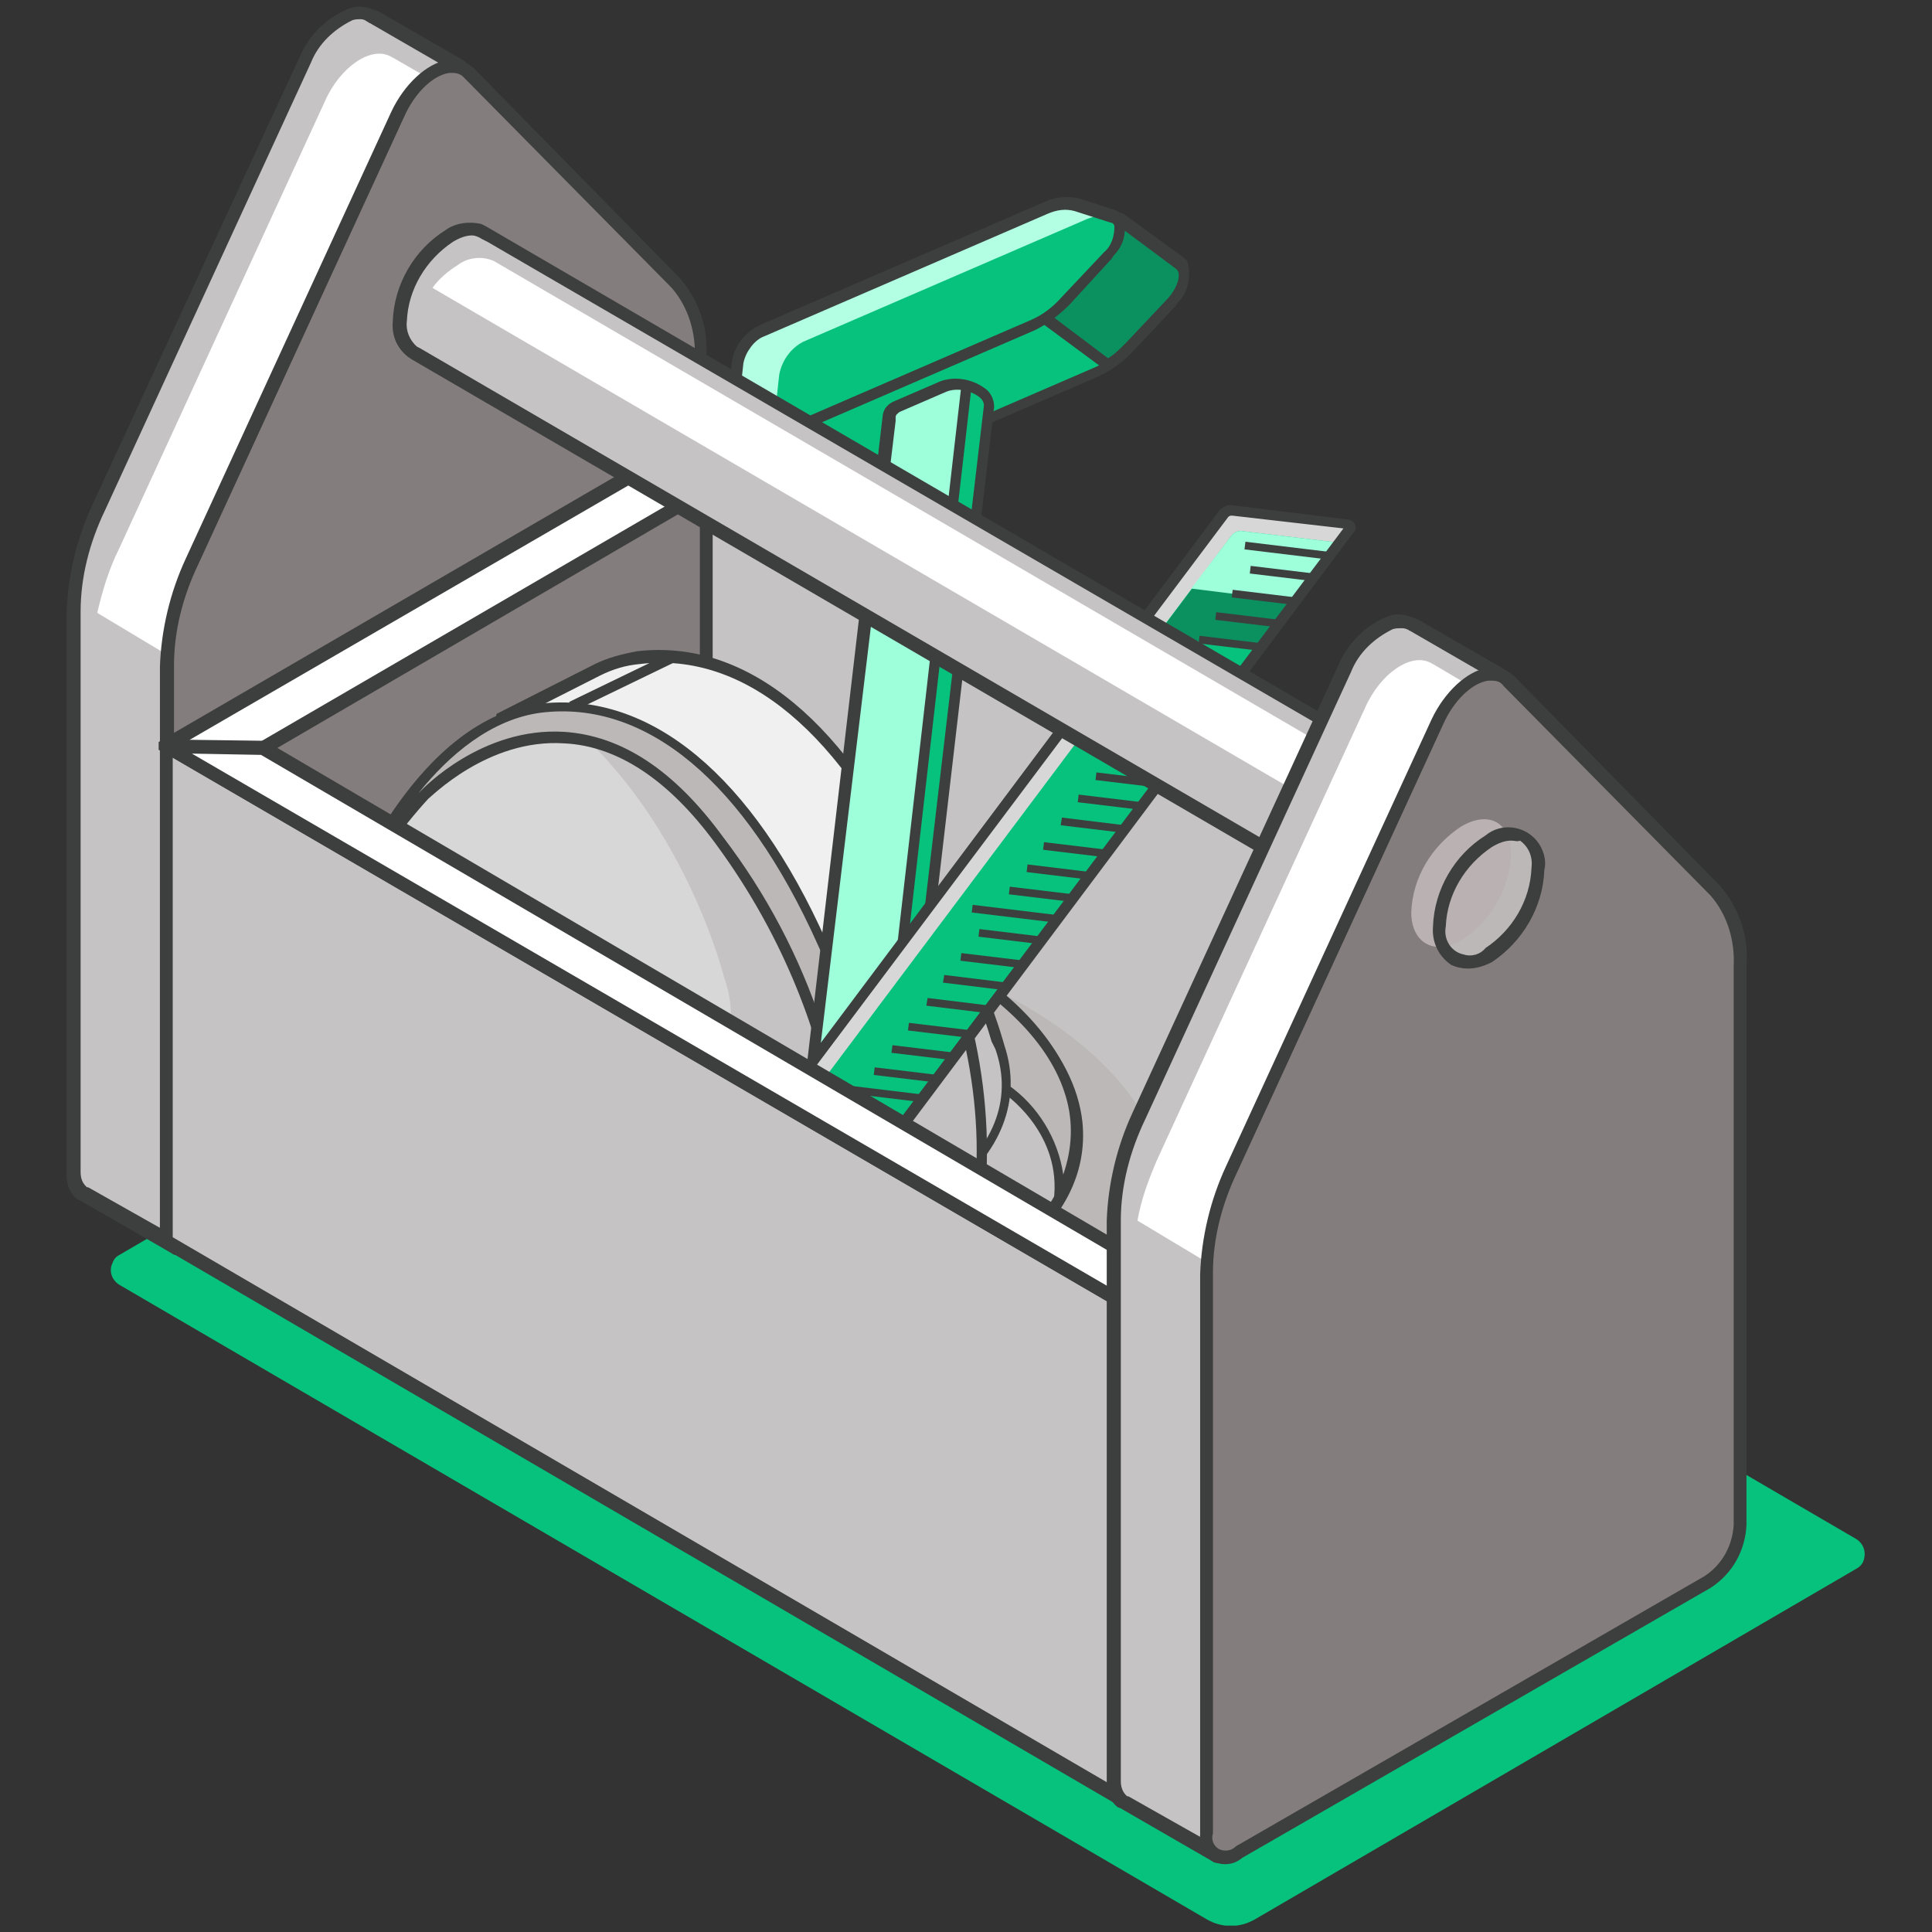 <svg width="151" height="151" viewBox="0 0 151 151" fill="none" xmlns="http://www.w3.org/2000/svg">
<rect x="0" y="0" width="151" height="151" fill="#333333" stroke="none"/>
<g clip-path="url(#clip0_6_666)">
<path d="M9.3 98.1L56.3 70.7C57.5 70 58.9 70 60.1 70.7L145.1 120.3C145.7 120.7 145.9 121.4 145.6 122.1C145.5 122.3 145.3 122.5 145.1 122.6L98.1 150C96.9 150.7 95.5 150.7 94.3 150L9.3 100.4C8.7 100 8.5 99.3 8.8 98.7C8.9 98.4 9.1 98.2 9.3 98.1Z" fill="#07C27D"/>
<path d="M45.5 17.9L34.9 7.1L35.9 5.4C36 5.3 35.9 5.2 35.8 5.1L29.2 1.2C29.1 1.2 29.1 1.1 29 1.1C27.5 0.5 25.1 2 23.9 4.7L7.8 39.7C6.6 42.2 5.9 45 5.8 47.9V91.7C5.8 92.3 6 92.8 6.4 93.2C6.5 93.3 6.6 93.3 6.7 93.4L13.8 97.5C13.9 97.6 14.1 97.5 14.1 97.4V97.3C14.4 96.3 15.2 93.1 16.4 88.5L44.9 72C46.4 71 47.4 69.4 47.5 67.6V23.8C47.6 21.7 46.9 19.6 45.5 17.9Z" fill="#C5C3C3"/>
<path d="M47.1 21.1L36.4 10.3L37.4 8.6C37.5 8.5 37.4 8.4 37.3 8.3L30.7 4.5C30.6 4.5 30.6 4.4 30.5 4.4C29 3.6 26.6 5.2 25.4 7.9L9.3 42.9C8.5 44.5 8 46.2 7.6 47.9L9.1 48.8L29.6 61.1L18.6 61.5C20 63.1 20.7 65.2 20.6 67.4V90.3L46.5 75.2C48 74.2 49 72.6 49.1 70.8V27C49.2 24.9 48.5 22.7 47.1 21.1Z" fill="white"/>
<path d="M13.9 98.1C13.8 98.1 13.6 98.1 13.5 98L6.4 93.9C6.3 93.8 6.1 93.8 6 93.7C5.4 93.2 5.2 92.5 5.2 91.8V47.9C5.3 45 6 42.1 7.2 39.5L23.4 4.5C24.1 2.8 25.5 1.4 27.2 0.7C27.9 0.4 28.6 0.5 29.3 0.8C29.4 0.8 29.5 0.9 29.6 0.9L36.2 4.7C36.5 4.9 36.7 5.3 36.5 5.7L35.7 7L46 17.5C47.5 19.2 48.3 21.5 48.1 23.7V67.5C48 69.5 47 71.3 45.3 72.4L16.9 88.9L14.7 97.5C14.6 97.8 14.3 98.1 13.9 98.1ZM28.2 1.5C28 1.5 27.7 1.5 27.5 1.6C26.1 2.3 24.9 3.4 24.3 4.9L8.2 39.9C7 42.4 6.3 45.1 6.3 47.8V91.6C6.3 92 6.4 92.4 6.7 92.7C6.8 92.8 6.8 92.8 6.9 92.8L13.8 96.7L16 88L44.7 71.4C46.1 70.5 46.9 69 47 67.4V23.8C47.1 21.8 46.5 19.8 45.2 18.3L34.3 7.2L35.3 5.5L28.9 1.8C28.8 1.8 28.8 1.7 28.7 1.7C28.6 1.6 28.4 1.5 28.2 1.5Z" fill="#3D3E3E"/>
<path d="M31 8.9L14.9 43.9C13.7 46.4 13 49.2 12.9 52.1V95.9C12.9 97.5 14.1 98.2 15.5 97.4L52.1 76.3C53.6 75.3 54.6 73.7 54.7 71.9V28C54.8 25.9 54.1 23.7 52.7 22.1L36.6 5.7C35.2 4.3 32.4 5.9 31 8.9Z" fill="#847D7D"/>
<path d="M14.4 98.2C14.1 98.2 13.8 98.1 13.5 98C12.8 97.5 12.4 96.7 12.5 95.9V52.1C12.6 49.2 13.3 46.3 14.5 43.7L30.6 8.7C31.6 6.6 33.3 5 34.9 4.7C35.7 4.5 36.4 4.8 37 5.3L53.1 21.7C54.6 23.4 55.4 25.7 55.2 27.9V71.7C55.1 73.7 54.1 75.5 52.4 76.6L15.8 97.8C15.4 98.1 14.9 98.2 14.4 98.2ZM35.4 5.7H35.1C33.8 5.9 32.4 7.3 31.6 9.1L15.5 44.1C14.3 46.6 13.6 49.3 13.6 52V95.8C13.4 96.4 13.8 97 14.3 97.1C14.7 97.2 15.1 97.1 15.4 96.8L52 75.7C53.4 74.8 54.2 73.3 54.3 71.7V28C54.4 26 53.8 24 52.5 22.5L36.2 6C36 5.8 35.7 5.7 35.4 5.7Z" fill="#3D3E3E"/>
<path d="M13 58.3L54.7 34.1L128.9 77.3L87.2 101.5L13 58.3Z" fill="white"/>
<path d="M87.1 102.1L86.8 101.9L12.4 58.6V58L12.7 57.8L54.7 33.4L55 33.6L129.4 76.9V77.5L129.1 77.6L87.1 102.1ZM14 58.3L87.2 100.9L127.9 77.3L54.7 34.7L14 58.3Z" fill="#3D3E3E"/>
<path d="M20.5 58.5L55.2 38.4L121.8 77.5L87.2 97.5L20.5 58.5Z" fill="#C5C3C3"/>
<path d="M87.2 98.1L19.5 58.5L55.2 37.8L122.8 77.5L87.2 98.1ZM21.6 58.5L87.2 97L120.8 77.5L55.2 38.9L21.6 58.5Z" fill="#3D3E3E"/>
<path d="M55.2 38.4V78.8L20.6 58.5L55.2 38.4C55.2 38.3 55.2 38.3 55.2 38.4Z" fill="#847D7D"/>
<path d="M55.2 79.4L54.9 79.2L20 58.8V58.2L20.3 58L55.2 37.7L55.7 38V79L55.2 79.4ZM21.6 58.5L54.7 77.9V39.2L21.6 58.5Z" fill="#3D3E3E"/>
<path d="M76.4 76.7C91.8 83.7 95.8 95.7 85.2 103.4C74.6 111.1 53.7 111.8 38.3 104.8C22.9 97.8 18.9 85.9 29.5 78.1C40.1 70.3 61 69.7 76.4 76.7Z" fill="#BCB8B8"/>
<path d="M70.7 73.5C84.8 79.9 88.5 90.9 78.8 98C69.1 105.1 49.8 105.7 35.7 99.3C21.5 92.9 17.9 81.9 27.6 74.8C37.3 67.7 56.5 67.1 70.7 73.5Z" fill="#C5C3C3"/>
<path d="M57.3 104.2C49.8 104.2 42.4 102.7 35.6 99.7C27.5 96 22.5 90.7 21.9 85.2C21.5 81.2 23.4 77.5 27.4 74.5C37.1 67.3 56.7 66.7 70.9 73.2C79 76.9 84 82.2 84.6 87.7C85 91.7 83.1 95.4 79.1 98.4C73.8 102.2 65.8 104.2 57.3 104.2ZM49 69.5C40.7 69.5 32.8 71.4 27.7 75.2C23.9 78 22.1 81.4 22.5 85.2C23.1 90.5 27.9 95.5 35.7 99.1C49.7 105.5 68.9 104.9 78.4 97.8C82.2 95 84 91.6 83.6 87.8C83.2 82.5 78.3 77.4 70.5 73.9C63.7 70.9 56.4 69.4 49 69.5Z" fill="#3D3E3E"/>
<path d="M71.6 73.7L78.6 85.1C78.6 85.1 83.2 88.1 82.8 93.5C86.5 86.9 82.4 78.9 71.6 73.7Z" fill="#BCB8B8"/>
<path d="M82.2 95.2L82.4 93.4C82.8 88.3 78.4 85.4 78.4 85.4L78.3 85.3L70.5 72.7L71.7 73.3C78.2 76.5 82.6 80.8 84 85.4C84.9 88.2 84.5 91.2 83 93.7L82.2 95.2ZM78.8 84.8C81.1 86.4 82.7 89 83.1 91.8C83.8 89.8 83.9 87.7 83.3 85.7C82.1 81.6 78.3 77.8 72.6 74.8L78.8 84.8Z" fill="#3D3E3E"/>
<path d="M26.6 93.3C23.9 89.3 23.9 84 26.6 80C28 77.8 28 76.1 27.2 74.8C20.3 80 20.5 87.3 26.6 93.3Z" fill="#BCB8B8"/>
<path d="M26.3 93.6C23 90.4 21.4 86.8 21.7 83.3C21.9 80 23.8 77 27 74.5L27.4 74.2L27.6 74.6C28.5 76.2 28.3 78.1 27 80.2C24.4 84.1 24.4 89.2 27 93.1L26.3 93.6ZM27.1 75.4C24.2 77.7 22.6 80.4 22.5 83.3C22.4 86 23.3 88.6 24.9 90.7C23.6 87 24.1 83 26.3 79.7C27.3 78.1 27.6 76.6 27.1 75.4Z" fill="#3D3E3E"/>
<path d="M78.1 81.8C78.1 81.8 71.8 56.7 50.1 55.5C29.2 54.4 23.9 79.8 23.9 79.8C22.5 85.2 26.6 91.1 35.4 94.9C47.9 100.3 65 99.5 73.7 93.1C78.1 89.8 79.5 85.7 78.1 81.8Z" fill="#C5C3C3"/>
<path d="M52.2 87.7C56.6 84.4 58 80.3 56.6 76.4C56.6 76.4 53.4 63.5 43.6 55.8C28 59.4 23.8 79.5 23.8 79.5C22.6 84.2 25.6 89.3 32.2 93.1C40 93.1 47.4 91.2 52.2 87.7Z" fill="#D8D7D7"/>
<path d="M53.6 98.9C47.3 98.9 41 97.7 35.2 95.3C26.6 91.5 22.1 85.6 23.5 79.9V79.7C23.6 79.4 29.1 53.9 50.1 55.1C71.9 56.3 78.4 81.4 78.5 81.7C79.9 85.9 78.3 90.2 73.9 93.4C69 97 61.5 98.9 53.6 98.9ZM24.4 79.4L24.3 79.9C22.9 85.3 27.2 90.9 35.6 94.6C47.9 100 64.9 99.2 73.5 92.9C77.6 89.8 79.2 86 77.8 82L77.5 81.4C76.5 77.9 69.5 56.9 50 55.9C31.3 54.8 25.3 75.9 24.4 79.4Z" fill="#3D3E3E"/>
<path d="M72 69.8C66 56.5 58.2 50.4 50 51.4C48.9 51.5 47.8 51.9 46.8 52.3L39.3 56.1L39.2 57.3L46.5 56.5L55.2 61.5L58.6 67.7L64.4 75.6L67.5 90.7L68.8 97.7H68.9L76.1 92.8C76.5 92.5 76.7 92.1 76.8 91.6C76.9 89.2 77 80.9 72 69.8Z" fill="#F0F0F0"/>
<path d="M68.9 98.2L68.5 98L68.4 97.8L67.1 90.8L64 75.7L58.2 67.8L54.8 61.7L46.3 56.9L38.6 57.7L38.8 55.8L46.5 51.9C47.5 51.4 48.7 51.1 49.8 50.9C58.4 49.9 66.4 56.5 72.2 69.5C77.2 80.7 77.1 89.2 77 91.6C77 92.2 76.7 92.7 76.2 93.1L68.9 98.2ZM46.5 56.1L55.4 61.2L58.9 67.5L64.8 75.5L67.9 90.7L69.1 97.2L75.8 92.6C76.1 92.4 76.3 92.1 76.3 91.7C76.4 89.4 76.5 81.1 71.6 70C65.9 57.3 58.2 50.9 50 51.9C48.9 52 47.9 52.3 46.9 52.8L39.6 56.5L39.5 56.9L46.5 56.1Z" fill="#3D3E3E"/>
<path d="M67.6 83.3L66.3 84.7L67.5 90.7L68.8 97.7H68.9L76.1 92.8C76.5 92.5 76.7 92.1 76.8 91.6C77 87.1 76.4 82.5 75.1 78.2L67.6 83.3Z" fill="#C5C3C3"/>
<path d="M69 98.2L68.6 98L68.5 97.8L67.2 90.8L65.9 84.6L67.4 83L75.3 77.6L75.4 78.1C76.7 82.5 77.3 87.1 77.1 91.7C77.1 92.3 76.8 92.8 76.3 93.2L69 98.2ZM66.7 84.8L67.9 90.6L69.1 97.1L75.8 92.5C76.1 92.3 76.3 92 76.3 91.6C76.5 87.3 75.9 83 74.7 78.8L67.8 83.6L66.7 84.8Z" fill="#3D3E3E"/>
<path d="M33.2 62C33.2 62 44.7 49.9 56.2 65.6C67.7 81.3 66.3 96.7 66.3 96.7L68.7 97.8H68.8C68.9 96.9 69.9 86.4 64.2 73.7C58.2 60.4 50.4 54.3 42.2 55.3C32.9 56.4 27.5 70.1 27.5 70.1C29 67.2 31 64.5 33.2 62Z" fill="#BCB8B8"/>
<path d="M68.8 98.2H68.6L65.9 97V96.7C65.9 96.5 67.2 81.2 55.9 65.9C52.3 61 48.3 58.3 44.1 58.1C38.1 57.7 33.6 62.4 33.5 62.4C31.3 64.8 29.4 67.5 27.8 70.4L27.1 70.1C27.3 69.5 32.7 56.1 42.2 55C50.8 54 58.8 60.6 64.6 73.6C70.3 86.3 69.3 96.8 69.2 97.9V98.1L69 98.2H68.8ZM66.7 96.4L68.5 97.2C68.9 89.1 67.3 81.1 63.9 73.8C58.2 61.1 50.5 54.7 42.3 55.7C38.4 56.2 35.1 59 32.7 62L32.9 61.8C33.1 61.6 37.7 56.8 44.1 57.2C48.6 57.5 52.7 60.2 56.5 65.4C63.3 74.3 66.9 85.2 66.7 96.4Z" fill="#3D3E3E"/>
<path d="M66.45 79.804L73.8 74.785L74.251 75.445L66.901 80.464L66.45 79.804Z" fill="#3D3E3E"/>
<path d="M44.489 54.858L52.41 51.023L52.758 51.743L44.838 55.578L44.489 54.858Z" fill="#3D3E3E"/>
<path d="M92.2 20.7L87.5 17.2C87.4 17.2 87.3 17.1 87.3 17.2L68.6 27.7L64.6 29.4C64 29.7 63.5 30.2 63.2 30.7L63.1 30.8L58.6 33.4L58.5 33.5L57.6 34.8C57.5 34.9 57.5 35 57.6 35.1L62.4 38.7H62.5C62.8 38.8 63.2 38.8 63.5 38.6L85.7 29C86.7 28.6 87.5 27.9 88.2 27.1L91.5 23.6C92.4 22.6 92.7 21.4 92.2 20.8V20.7Z" fill="#07C27D"/>
<path d="M92.2 23.5C92.1 23.6 92 23.7 91.9 23.9L88.6 27.4C87.9 28.2 86.9 28.9 85.9 29.4L63.7 39C63.3 39.2 62.8 39.2 62.4 39L62.3 38.9L57.5 35.3C57.2 35.1 57.2 34.7 57.4 34.4L58.3 33.1L58.5 32.9L63 30.4C63.4 29.8 63.9 29.3 64.6 29L68.6 27.3L87.1 16.7C87.3 16.6 87.6 16.6 87.8 16.7L92.6 20.2L92.8 20.4C93.1 21.5 92.9 22.7 92.2 23.5ZM62.7 38.3C62.9 38.4 63 38.4 63.4 38.3L85.6 28.7C86.5 28.3 87.3 27.7 88 26.9L91.3 23.4C92.1 22.5 92.3 21.5 92 21.2L91.9 21.1L87.3 17.7L68.8 28.1L64.7 29.9C64.2 30.2 63.8 30.6 63.5 31.1C63.4 31.2 63.4 31.3 63.3 31.3L58.8 33.9L58 35L62.7 38.3Z" fill="#3D3E3E"/>
<path d="M87.1 17.1L78.1 22.2L86.5 28.5C87.1 28.1 87.7 27.6 88.2 27.1L91.5 23.5C92.4 22.5 92.7 21.3 92.2 20.7L92.1 20.6L87.4 17.1H87.1Z" fill="#0B905F"/>
<path d="M92.1 23.5C92 23.6 91.9 23.7 91.8 23.9L88.5 27.4C88 28 87.4 28.5 86.8 28.9L86.5 29L77.3 22.2L86.8 16.8C87 16.7 87.3 16.7 87.5 16.8L92.2 20.3L92.5 20.5C93 21.5 92.9 22.7 92.1 23.5ZM86.6 28C87.1 27.7 87.5 27.3 88 26.8L91.3 23.3C92.1 22.4 92.3 21.4 92 21.1L91.9 21L87.2 17.5L78.9 22.2L86.6 28Z" fill="#3D3E3E"/>
<path d="M58.8 33.3L58.6 33.4L58.5 33.5L57.6 34.8C57.5 34.9 57.5 35 57.6 35.1L62.4 38.7H62.5C62.8 38.8 63.2 38.8 63.5 38.6L65 37.9L58.8 33.3Z" fill="#07C27D"/>
<path d="M65.9 38.1L63.7 39C63.3 39.2 62.8 39.2 62.4 39L62.3 38.9L57.5 35.3C57.2 35.1 57.2 34.7 57.4 34.4L58.3 33.1L58.5 32.9L59 32.6L65.9 38.1ZM62.7 38.3C62.9 38.4 63 38.4 63.4 38.3L64.3 37.9L58.9 33.9L58.1 34.9L62.7 38.3Z" fill="#3D3E3E"/>
<path d="M81.9 16.2L59.7 25.8C58.7 26.3 58 27.3 57.8 28.4L57.2 33.9C57.1 34.9 57.7 35.4 58.7 35L80.9 25.4C81.9 25 82.7 24.3 83.4 23.5L86.7 20C87.8 18.8 88 17.3 87.1 17L84.3 16.1C83.4 15.7 82.6 15.8 81.9 16.2Z" fill="#B3FFE3"/>
<path d="M87.6 17L87.4 16.9C86.6 16.7 85.8 16.8 85 17.1L62.8 26.7C61.8 27.2 61.1 28.2 60.9 29.3L60.4 33.9L81 25C82 24.6 82.8 23.9 83.5 23.1L86.8 19.6C87.5 19 87.8 18 87.6 17Z" fill="#07C27D"/>
<path d="M87.2 19.8C87.1 19.9 87 20 86.9 20.2L83.6 23.8C82.8 24.6 81.9 25.3 80.9 25.8L58.7 35.4C58.1 35.8 57.2 35.6 56.8 34.9C56.6 34.6 56.5 34.2 56.6 33.8L57.2 28.3C57.4 27 58.2 26 59.4 25.4L81.6 15.8C82.4 15.4 83.4 15.3 84.3 15.5L87.1 16.4C87.5 16.5 87.8 16.9 87.9 17.3C88 18.3 87.8 19.1 87.2 19.8ZM58.7 27.1C58.4 27.5 58.2 27.9 58.1 28.4L57.5 33.9C57.4 34.2 57.5 34.5 57.8 34.7C58 34.8 58.2 34.8 58.4 34.6L80.6 25C81.5 24.6 82.3 24 83 23.2L86.3 19.7C86.9 19.2 87.1 18.4 87.1 17.7C87.1 17.6 87 17.4 86.8 17.4L84 16.5C83.3 16.3 82.6 16.4 81.9 16.7L59.7 26.3C59.4 26.4 59 26.7 58.7 27.1Z" fill="#3D3E3E"/>
<path d="M76.7 30.6C75.8 30 74.7 29.8 73.7 30.1L70 31.7C69.8 31.9 69.5 32.1 69.5 32.5V32.8L62.9 89.1C62.9 89.1 62.9 89.2 63 89.2L70.8 88.2L70.9 88.1L77.4 32.7L77.5 31.8C77.3 31.3 77.1 30.9 76.7 30.6Z" fill="#07C27D"/>
<path d="M75.4 33.3L75.5 32.5C75.5 32.1 75.8 30.6 75.3 30.2C74.7 29.7 73.3 30.7 72.6 30.8L70 31.9C69.7 32 69.5 32.3 69.4 32.6V32.9L62.8 89.2C62.8 89.2 62.8 89.3 62.9 89.3L68.9 88.5L75.4 33.3Z" fill="#9EFFDB"/>
<path d="M71.1 88.4L70.7 88.5L62.7 89.5L62.5 89.3C62.4 89.2 62.3 89.1 62.4 88.9L69 32.4C69.1 31.9 69.4 31.6 69.8 31.4L73.5 29.8C74.6 29.4 75.9 29.6 76.9 30.3C77.4 30.6 77.7 31.2 77.7 31.8L77.6 32.6L71.1 88.4ZM63.3 88.6L70.3 87.7L76.9 31.7C76.9 31.6 76.9 31.3 76.5 31C75.8 30.5 74.8 30.3 74 30.6L70.3 32.2C70.2 32.3 70 32.4 70 32.6V32.9L63.3 88.6Z" fill="#3D3E3E"/>
<path d="M70.9 88.7C70.7 88.9 70.5 89.1 70.3 89.2L66.6 90.8C65.5 91.2 64.2 91 63.2 90.3C62.7 90 62.4 89.5 62.4 88.9C62.5 88.4 62.8 88 63.2 87.9L66.9 86.3C68 85.9 69.3 86.1 70.3 86.8C70.8 87.1 71.1 87.6 71.1 88.2C71.1 88.4 71 88.6 70.9 88.7ZM70 88.5C70.1 88.4 70.3 88.3 70.4 88.1C70.4 87.9 70.3 87.6 69.9 87.4C69.2 86.9 68.2 86.7 67.4 87L63.7 88.6C63.6 88.7 63.4 88.8 63.3 89C63.3 89.2 63.5 89.5 63.8 89.7C64.5 90.2 65.5 90.4 66.3 90.1L70 88.5Z" fill="#3D3E3E"/>
<path d="M68.671 86.579L75.135 30.148L75.93 30.239L69.466 86.67L68.671 86.579Z" fill="#3D3E3E"/>
<path d="M105.5 41.4L59.9 102.3C59.7 102.5 59.5 102.6 59.2 102.6L50.3 101.5C50 101.5 49.9 101.3 50.1 101.1L95.8 40.2C96 40 96.2 39.9 96.5 39.9L105.4 41C105.5 41 105.6 41.2 105.5 41.4Z" fill="#D8D7D7"/>
<path d="M59.8 102.1L104.5 42.4L97 41.5C96.7 41.5 96.5 41.6 96.3 41.8L51.6 101.4L59.1 102.3C59.3 102.3 59.6 102.2 59.8 102.1Z" fill="#07C27D"/>
<path d="M98.3 50.7L104.4 42.6L96.9 41.7C96.6 41.7 96.4 41.8 96.2 42L90.4 49.7L98.3 50.7Z" fill="#0B905F"/>
<path d="M101.1 47L104.5 42.4L97 41.5C96.7 41.5 96.5 41.6 96.3 41.8L93.1 46L101.1 47Z" fill="#9EFFDB"/>
<path d="M64.5 87.2L62.5 87L52.8 100L60.3 100.9C60.6 100.9 60.8 100.8 61 100.6L70.5 87.8C67.1 87.5 64.6 87.2 64.5 87.2Z" fill="#07C27D"/>
<path d="M59.7 102.8C59.5 102.9 59.3 102.9 59.1 102.9L50.2 101.8C49.9 101.8 49.7 101.6 49.6 101.4C49.5 101.2 49.6 100.9 49.7 100.8L95.3 39.9C95.6 39.6 96 39.4 96.4 39.5L105.3 40.6C105.6 40.6 105.8 40.8 105.9 41C106 41.2 106 41.5 105.8 41.6L60.2 102.5C60.1 102.6 59.9 102.7 59.7 102.8ZM50.5 101L59.2 102C59.3 102 59.4 102 59.5 101.9L105 41.3L96.3 40.3C96.2 40.3 96.1 40.3 96 40.4L50.5 101Z" fill="#3D3E3E"/>
<path d="M63.5 88.5L61.5 88.3L51.7 101.3L59.2 102.2C59.5 102.2 59.7 102.1 59.9 101.9L69.5 89.1C66 88.8 63.6 88.5 63.5 88.5Z" fill="#07C27D"/>
<path d="M54.74 99.606L54.812 99.01L61.463 99.814L61.391 100.409L54.74 99.606Z" fill="#3D3E3E"/>
<path d="M66.7 93.3L61.8 92.7L61.9 92.1L66.8 92.7L66.7 93.3Z" fill="#3D3E3E"/>
<path d="M60.351 94.566L60.423 93.97L65.387 94.568L65.315 95.164L60.351 94.566Z" fill="#3D3E3E"/>
<path d="M62.6 98.7L57.7 98.1L57.8 97.5L62.7 98.1L62.6 98.7Z" fill="#3D3E3E"/>
<path d="M59.054 96.405L59.126 95.809L64.09 96.409L64.018 97.005L59.054 96.405Z" fill="#3D3E3E"/>
<path d="M65.85 87.335L65.922 86.739L70.886 87.339L70.814 87.935L65.85 87.335Z" fill="#3D3E3E"/>
<path d="M69.4 89.8L64.5 89.2L64.6 88.6L69.5 89.2L69.4 89.8Z" fill="#3D3E3E"/>
<path d="M68 91.5L63.1 90.9L63.2 90.3L68.1 90.9L68 91.5Z" fill="#3D3E3E"/>
<path d="M77.3 79.2L72.4 78.6L72.5 78L77.4 78.6L77.3 79.2Z" fill="#3D3E3E"/>
<path d="M70.966 80.538L71.038 79.942L76.002 80.54L75.93 81.136L70.966 80.538Z" fill="#3D3E3E"/>
<path d="M68.292 84.016L68.364 83.42L73.328 84.018L73.256 84.614L68.292 84.016Z" fill="#3D3E3E"/>
<path d="M69.678 82.285L69.749 81.689L74.714 82.287L74.642 82.883L69.678 82.285Z" fill="#3D3E3E"/>
<path d="M76.476 73.208L76.548 72.612L81.512 73.212L81.44 73.808L76.476 73.208Z" fill="#3D3E3E"/>
<path d="M75.064 75.087L75.135 74.491L80.099 75.089L80.028 75.685L75.064 75.087Z" fill="#3D3E3E"/>
<path d="M78.6 77.4L73.7 76.8L73.8 76.2L78.7 76.8L78.6 77.4Z" fill="#3D3E3E"/>
<path d="M87.9 65.1L82.9 64.5L83 63.9L87.9 64.5V65.1Z" fill="#3D3E3E"/>
<path d="M81.524 66.416L81.596 65.821L86.56 66.419L86.488 67.014L81.524 66.416Z" fill="#3D3E3E"/>
<path d="M78.849 69.896L78.921 69.3L83.885 69.898L83.814 70.494L78.849 69.896Z" fill="#3D3E3E"/>
<path d="M80.238 68.159L80.31 67.563L85.274 68.163L85.202 68.759L80.238 68.159Z" fill="#3D3E3E"/>
<path d="M87.032 59.087L87.105 58.491L92.068 59.091L91.996 59.687L87.032 59.087Z" fill="#3D3E3E"/>
<path d="M85.622 60.965L85.693 60.37L90.657 60.968L90.586 61.563L85.622 60.965Z" fill="#3D3E3E"/>
<path d="M84.234 62.699L84.306 62.103L89.27 62.701L89.198 63.297L84.234 62.699Z" fill="#3D3E3E"/>
<path d="M93.682 50.288L93.754 49.692L98.718 50.29L98.647 50.886L93.682 50.288Z" fill="#3D3E3E"/>
<path d="M97.2 52.7L92.3 52.1L92.4 51.5L97.3 52.1L97.2 52.7Z" fill="#3D3E3E"/>
<path d="M94.5 56.3L89.6 55.7L89.7 55.1L94.6 55.7L94.5 56.3Z" fill="#3D3E3E"/>
<path d="M95.8 54.5L90.9 53.9L91 53.3L95.9 53.9L95.8 54.5Z" fill="#3D3E3E"/>
<path d="M97.68 44.824L97.751 44.228L102.716 44.827L102.644 45.422L97.68 44.824Z" fill="#3D3E3E"/>
<path d="M96.271 46.691L96.343 46.096L101.307 46.696L101.235 47.291L96.271 46.691Z" fill="#3D3E3E"/>
<path d="M94.984 48.443L95.056 47.848L100.02 48.446L99.948 49.041L94.984 48.443Z" fill="#3D3E3E"/>
<path d="M75.947 71.316L76.019 70.72L82.671 71.524L82.599 72.12L75.947 71.316Z" fill="#3D3E3E"/>
<path d="M65.387 85.338L65.459 84.742L72.111 85.546L72.039 86.142L65.387 85.338Z" fill="#3D3E3E"/>
<path d="M86.696 57.06L86.768 56.465L93.419 57.269L93.347 57.864L86.696 57.06Z" fill="#3D3E3E"/>
<path d="M97.267 42.938L97.339 42.342L103.99 43.146L103.918 43.742L97.267 42.938Z" fill="#3D3E3E"/>
<path d="M113.7 75L119 65.4L38 18.2C37.1 17.8 36 17.9 35.2 18.5C32.9 20 31.5 22.5 31.3 25.2C31.2 26.1 31.6 27 32.3 27.6L32.5 27.8L113.7 75Z" fill="#C5C3C3"/>
<path d="M38.6 20.4C37.7 20 36.6 20.1 35.8 20.7C35 21.2 34.3 21.8 33.8 22.5L112 68.1L109.8 72.1L113.8 74.4L118 66.7L38.6 20.4Z" fill="white"/>
<path d="M113.9 75.7L113.4 75.4L32.2 28.1L31.9 27.9C31 27.2 30.6 26.2 30.7 25.1C30.8 22.2 32.4 19.5 34.8 18C35.6 17.4 36.7 17.3 37.6 17.5L38 17.7L119.5 65.2L113.9 75.7ZM36.9 18.4C36.4 18.4 35.9 18.6 35.4 18.9C33.3 20.3 31.9 22.6 31.8 25.1C31.7 25.8 32 26.6 32.6 27.1L32.8 27.2L113.5 74.2L118.3 65.5L38.1 18.9L37.7 18.7C37.4 18.5 37.1 18.4 36.9 18.4Z" fill="#3D3E3E"/>
<path d="M13 97L87.7 140.6L87.1 101.6L13 58.3V97Z" fill="#C5C3C3"/>
<path d="M87.7 141.2L87.4 141.1L12.7 97.5L12.5 97.3V58L13 57.7L13.3 57.8L87.7 101.2V101.5L88.3 140.8L87.7 141.2ZM13.5 96.7L87.2 139.7L86.7 101.8L13.5 59.2V96.7Z" fill="#3D3E3E"/>
<path d="M13.2 58.3L20.5 58.4L87.2 97.5V101.5L13.2 58.4V58.3Z" fill="white"/>
<path d="M87.7 102.4L12.6 58.7L12.7 58.2C12.8 57.9 13 57.8 13.3 57.8L20.8 57.9L20.9 58L87.7 97.2V102.4ZM15 58.9L86.7 100.6V97.8L20.4 59L15 58.9Z" fill="#3D3E3E"/>
<path d="M126.8 65.4L116.2 54.6L117.2 52.9C117.3 52.8 117.2 52.7 117.1 52.6L110.5 48.7C110.4 48.7 110.4 48.6 110.3 48.6C108.8 47.8 106.4 49.4 105.2 52.1L89.1 87.1C87.9 89.6 87.2 92.4 87.1 95.3V139.1C87.1 139.7 87.3 140.2 87.7 140.6C87.8 140.7 87.9 140.7 88 140.8L95.1 144.9C95.2 145 95.4 144.9 95.4 144.8V144.7L97.7 135.9L126.2 119.4C127.7 118.4 128.7 116.8 128.8 115V71.3C128.9 69.2 128.2 67.1 126.8 65.4Z" fill="#C5C3C3"/>
<path d="M128.3 68.6L117.7 57.8L118.7 56.1C118.8 56 118.7 55.9 118.6 55.8L112 51.9C111.9 51.9 111.9 51.8 111.8 51.8C110.3 51 107.9 52.6 106.7 55.3L90.5 90.5C89.8 92.1 89.2 93.7 88.9 95.4L90.4 96.3L110.9 108.6L99.9 109C101.3 110.6 102 112.7 101.9 114.9V137.8L127.7 122.9C129.2 121.9 130.2 120.3 130.3 118.5V74.5C130.4 72.4 129.7 70.3 128.3 68.6Z" fill="white"/>
<path d="M95.2 145.6C95.1 145.6 94.9 145.6 94.8 145.5L87.7 141.4C87.6 141.3 87.4 141.3 87.3 141.2C86.7 140.7 86.5 140 86.5 139.3V95.4C86.6 92.5 87.3 89.6 88.5 87L104.6 52C105.3 50.3 106.7 48.9 108.4 48.2C109.1 47.9 109.8 48 110.5 48.3C110.6 48.3 110.7 48.4 110.8 48.4L117.4 52.2C117.7 52.4 117.9 52.8 117.7 53.2L116.9 54.5L127.2 65C128.7 66.7 129.5 69 129.3 71.2V115C129.2 117 128.2 118.8 126.5 119.9L98.2 136.3L96 144.9C95.9 145.3 95.6 145.6 95.2 145.6ZM109.5 49.1C109.3 49.1 109 49.1 108.8 49.2C107.4 49.9 106.2 51 105.6 52.5L89.5 87.5C88.3 90 87.6 92.7 87.6 95.4V139.2C87.6 139.6 87.7 140 88 140.3C88.1 140.4 88.1 140.4 88.2 140.4L95.1 144.3L97.3 135.6L126 119C127.4 118.1 128.2 116.6 128.3 115V71.3C128.4 69.3 127.8 67.3 126.5 65.8L115.6 54.7L116.6 53L110.2 49.3C110.1 49.3 110.1 49.2 110 49.2C109.8 49.1 109.7 49.1 109.5 49.1Z" fill="#3D3E3E"/>
<path d="M112.3 56.4L96.2 91.4C95 93.9 94.3 96.7 94.2 99.6V143.4C94.2 145 95.4 145.7 96.8 144.9L133.4 123.8C134.9 122.8 135.9 121.2 136 119.4V75.5C136.1 73.4 135.4 71.2 134 69.6L117.9 53.2C116.5 51.8 113.7 53.4 112.3 56.4Z" fill="#847D7D"/>
<path d="M95.7 145.7C95.4 145.7 95.1 145.6 94.8 145.5C94.1 145 93.7 144.2 93.8 143.4V99.6C93.9 96.7 94.6 93.8 95.8 91.2L111.9 56.2C112.9 54.1 114.6 52.5 116.2 52.2C117 52 117.7 52.3 118.3 52.8L134.4 69.2C135.9 70.9 136.7 73.2 136.5 75.4V119.2C136.4 121.2 135.4 123 133.7 124.1L97.1 145.2C96.6 145.6 96.2 145.7 95.7 145.7ZM116.6 53.2H116.3C115 53.4 113.6 54.8 112.8 56.6L96.7 91.6C95.5 94.1 94.8 96.8 94.8 99.5V143.3C94.6 143.9 95 144.5 95.5 144.6C95.9 144.7 96.3 144.6 96.6 144.3L133.2 123.2C134.6 122.3 135.4 120.8 135.5 119.2V75.5C135.6 73.5 135 71.5 133.7 70L117.5 53.6C117.3 53.3 117 53.2 116.6 53.2Z" fill="#3D3E3E"/>
<path d="M120.3 68C120.2 70.7 118.7 73.2 116.4 74.7C114.3 75.9 112.5 74.9 112.5 72.5C112.6 69.8 114.1 67.3 116.4 65.8C118.5 64.5 120.3 65.5 120.3 68Z" fill="#BCB8B8"/>
<path d="M118.1 66.8C118 69.5 116.5 72 114.2 73.5C112.1 74.7 110.3 73.7 110.3 71.3C110.4 68.6 111.9 66.1 114.2 64.6C116.4 63.3 118.1 64.3 118.1 66.8Z" fill="#BAB2B2"/>
<path d="M114.7 75.7C114.3 75.7 113.8 75.6 113.4 75.4C112.4 74.7 111.9 73.6 112 72.4C112.1 69.5 113.7 66.8 116.1 65.3C117.3 64.3 119.1 64.5 120.1 65.7C120.6 66.3 120.9 67.2 120.7 68C120.6 70.9 119 73.6 116.6 75.2C116 75.5 115.4 75.7 114.7 75.7ZM118.1 65.7C117.6 65.7 117.1 65.9 116.6 66.2C114.5 67.6 113.1 69.9 113 72.4C112.8 73.4 113.4 74.4 114.4 74.6C115 74.8 115.7 74.6 116.1 74.1C118.2 72.7 119.6 70.4 119.7 67.8C119.8 67 119.5 66.2 118.8 65.7C118.6 65.8 118.4 65.7 118.1 65.7Z" fill="#3D3E3E"/>
</g>
<defs>
<clipPath id="clip0_6_666">
<rect width="150" height="150" fill="white" transform="translate(0.5 0.5)"/>
</clipPath>
</defs>
</svg>
